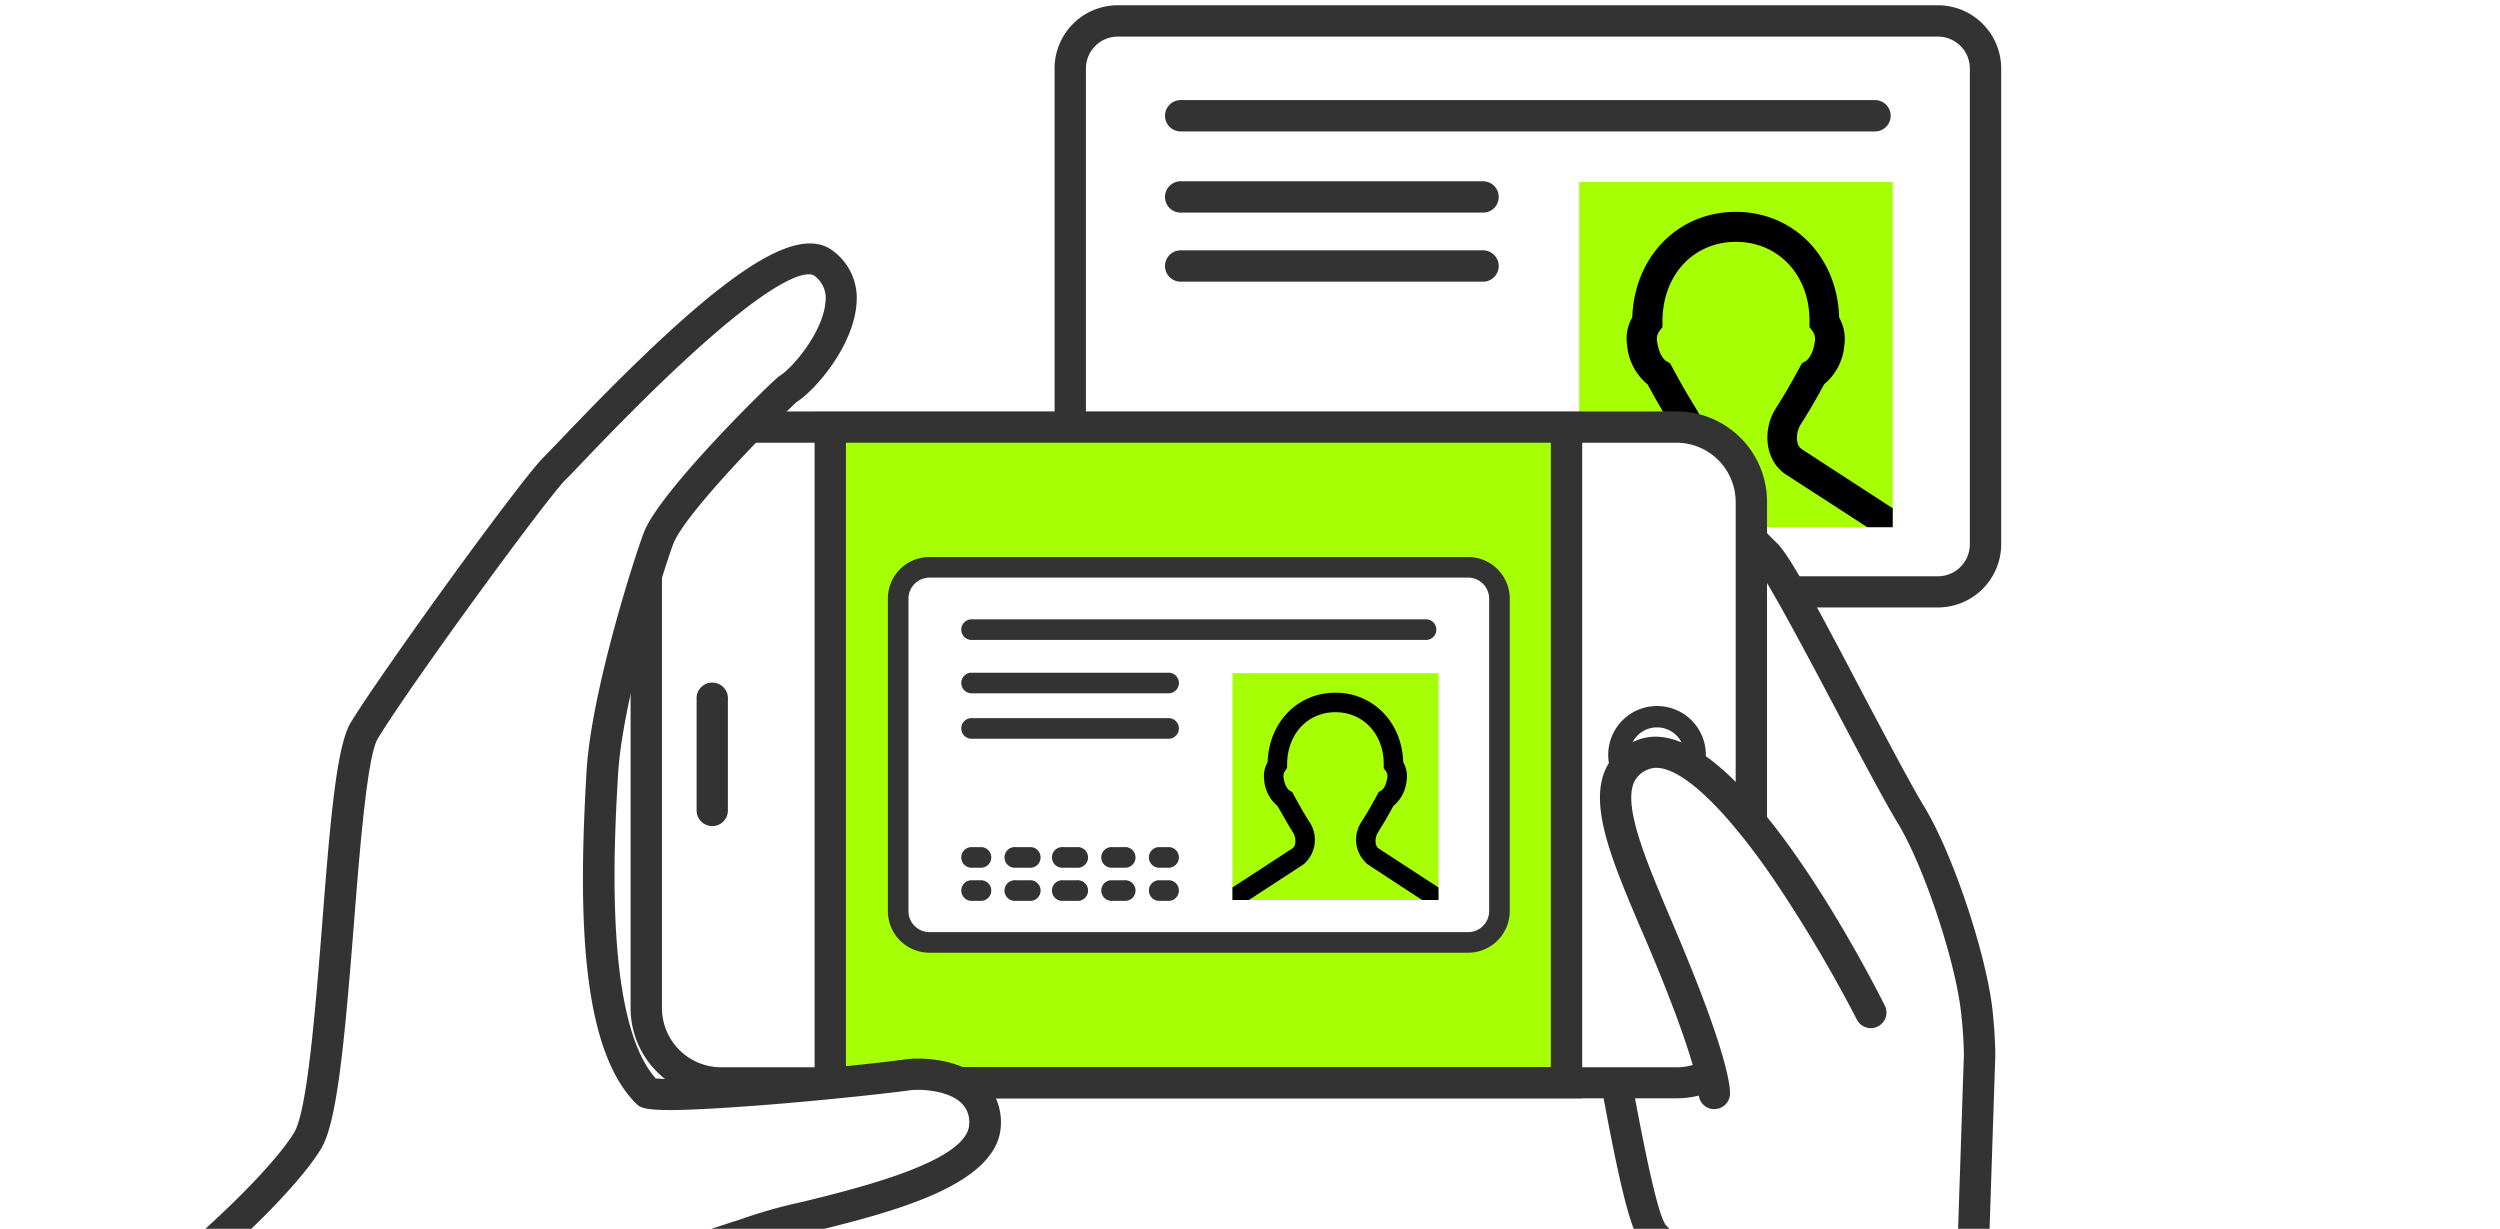 <svg xmlns="http://www.w3.org/2000/svg" xmlns:xlink="http://www.w3.org/1999/xlink" viewBox="0 0 295 145"><defs><style>.cls-1{fill:none;}.cls-2{fill:#fff;}.cls-3{fill:#333;}.cls-4{fill:#a6ff04;}.cls-5{clip-path:url(#clip-path);}.cls-6{clip-path:url(#clip-path-2);}.cls-7{clip-path:url(#clip-path-3);}</style><clipPath id="clip-path"><rect class="cls-1" x="186.34" y="21.46" width="37" height="40.75"/></clipPath><clipPath id="clip-path-2"><rect class="cls-1" width="295" height="145"/></clipPath><clipPath id="clip-path-3"><rect class="cls-1" x="145.43" y="79.43" width="24.31" height="26.77"/></clipPath></defs><g id="レイヤー_2" data-name="レイヤー 2"><rect class="cls-2" width="295" height="145"/><rect class="cls-2" x="126.29" y="2.47" width="108" height="67.36" rx="5.61"/><path class="cls-3" d="M228.68,71.68H131.9a7.47,7.47,0,0,1-7.46-7.46V8.08A7.46,7.46,0,0,1,131.9.62h96.78a7.47,7.47,0,0,1,7.46,7.46V64.22A7.47,7.47,0,0,1,228.68,71.68ZM131.9,4.32a3.76,3.76,0,0,0-3.76,3.76V64.22A3.76,3.76,0,0,0,131.9,68h96.78a3.77,3.77,0,0,0,3.76-3.76V8.08a3.76,3.76,0,0,0-3.76-3.76Z"/><path class="cls-3" d="M221.25,15.51H139.32a1.85,1.85,0,1,1,0-3.7h81.93a1.85,1.85,0,0,1,0,3.7Z"/><path class="cls-3" d="M175,25.09H139.32a1.85,1.85,0,1,1,0-3.7H175a1.85,1.85,0,0,1,0,3.7Z"/><path class="cls-3" d="M175,33.24H139.32a1.85,1.85,0,1,1,0-3.7H175a1.85,1.85,0,0,1,0,3.7Z"/><path class="cls-3" d="M141.32,56.42h-2a1.85,1.85,0,1,1,0-3.7h2a1.85,1.85,0,0,1,0,3.7Z"/><path class="cls-3" d="M149.85,56.42h-2.44a1.85,1.85,0,1,1,0-3.7h2.44a1.85,1.85,0,0,1,0,3.7Z"/><path class="cls-3" d="M166.9,56.42h-2.44a1.85,1.85,0,1,1,0-3.7h2.44a1.85,1.85,0,0,1,0,3.7Zm-8.53,0h-2.43a1.85,1.85,0,1,1,0-3.7h2.43a1.85,1.85,0,0,1,0,3.7Z"/><path class="cls-3" d="M175,56.42h-2a1.85,1.85,0,0,1,0-3.7h2a1.85,1.85,0,0,1,0,3.7Z"/><path class="cls-3" d="M141.32,62.36h-2a1.85,1.85,0,1,1,0-3.7h2a1.85,1.85,0,0,1,0,3.7Z"/><path class="cls-3" d="M149.85,62.36h-2.44a1.85,1.85,0,1,1,0-3.7h2.44a1.85,1.85,0,0,1,0,3.7Z"/><path class="cls-3" d="M166.9,62.36h-2.44a1.85,1.85,0,1,1,0-3.7h2.44a1.85,1.85,0,0,1,0,3.7Zm-8.53,0h-2.43a1.85,1.85,0,1,1,0-3.7h2.43a1.85,1.85,0,0,1,0,3.7Z"/><path class="cls-3" d="M175,62.36h-2a1.85,1.85,0,0,1,0-3.7h2a1.85,1.85,0,0,1,0,3.7Z"/><rect class="cls-4" x="186.34" y="21.46" width="37" height="40.75"/><g class="cls-5"><path d="M228.26,75.51H181.41V67.18a7.36,7.36,0,0,1,3.36-6.2l12.35-8c.77-.54.58-2.07.09-2.83-.74-1.17-1.59-2.56-2.79-4.79A6.66,6.66,0,0,1,192,40.73a5,5,0,0,1,.61-3.29C192.85,30.3,198,25,204.83,25s12,5.33,12.19,12.47a5.11,5.11,0,0,1,.61,3.29,6.66,6.66,0,0,1-2.38,4.58c-1.2,2.23-2.05,3.62-2.79,4.78-.49.77-.68,2.3.13,2.87l12.31,8a7.36,7.36,0,0,1,3.36,6.2ZM184.93,72h39.81V67.18A3.88,3.88,0,0,0,223,63.93l-12.36-8c-2.5-1.76-2.59-5.37-1.14-7.67.75-1.18,1.61-2.59,2.88-4.94l.23-.44.43-.25c.2-.12.87-.63,1.12-2.36a1.59,1.59,0,0,0-.28-1.2l-.36-.47v-.78c0-5.34-3.65-9.28-8.68-9.28s-8.64,3.92-8.67,9.33v.73l-.36.47a1.59,1.59,0,0,0-.28,1.2c.25,1.73.92,2.24,1.12,2.36l.43.25.23.43c1.27,2.36,2.13,3.78,2.88,5,1.45,2.3,1.36,5.91-1.09,7.63l-12.41,8.09a3.88,3.88,0,0,0-1.76,3.25Z"/></g><g class="cls-6"><path class="cls-2" d="M232.44,158.77l1.14-34.31a52.7,52.7,0,0,0-.37-5.46c-.79-6.65-4.62-17.8-7.68-22.84-3.9-6.4-15-28.83-17.22-30.88a44.59,44.59,0,0,1-4.53-5.12s-24.92-2.06-27.3,1-5.18,6.44.69,7.74,14.24,73.21,18.09,76.94,12.54,22.28,12.54,22.28l28.59,6.53Z"/><path class="cls-3" d="M238.91,177.09l-32.4-7.4-.38-.82c-2.34-5.05-9.09-18.78-12.15-21.73-1.91-1.85-3.56-10.4-7.45-32.57-2.71-15.45-7.22-41.19-10-43.94-2.47-.59-3.94-1.64-4.5-3.2-.9-2.53,1.1-5.07,2.87-7.31L175,60c2.6-3.31,19.23-2.46,28.9-1.67l.82.07.5.67a45,45,0,0,0,4.31,4.87C211,65.22,214,70.76,220,82.21c2.85,5.38,5.54,10.47,7.07,13,3.28,5.38,7.14,16.84,8,23.58a56.22,56.22,0,0,1,.38,5.65l-1.13,34.15Zm-29.81-10.6,24.77,5.66L230.59,159l1.15-34.57a51.67,51.67,0,0,0-.36-5.18c-.75-6.22-4.43-17.16-7.43-22.1-1.59-2.61-4.31-7.75-7.18-13.19-3.61-6.82-8.55-16.17-9.71-17.29a44.55,44.55,0,0,1-4.25-4.71c-10.73-.84-23-.92-24.93.4l-.06.08c-.75,1-2.5,3.18-2.29,3.78,0,.1.49.53,2,.88,3.93.87,6.47,11.9,12.6,46.86,2.25,12.8,5,28.73,6.44,30.61C200.3,148.1,207.24,162.55,209.1,166.49Z"/></g><rect class="cls-2" x="102.78" y="23.88" width="77.36" height="130.4" rx="8.79" transform="translate(52.38 230.54) rotate(-90)"/><path class="cls-3" d="M197.87,129.6H85.05A10.65,10.65,0,0,1,74.41,119V59.19A10.65,10.65,0,0,1,85.05,48.55H197.87a10.65,10.65,0,0,1,10.64,10.64V119A10.65,10.65,0,0,1,197.87,129.6ZM85.05,52.24a7,7,0,0,0-6.94,6.95V119a7,7,0,0,0,6.94,6.94H197.87a7,7,0,0,0,6.94-6.94V59.19a7,7,0,0,0-6.94-6.95Z"/><path class="cls-3" d="M84.05,97.48a1.85,1.85,0,0,1-1.85-1.85V82.53a1.85,1.85,0,1,1,3.69,0v13.1A1.84,1.84,0,0,1,84.05,97.48Z"/><rect class="cls-4" x="102.73" y="45.64" width="77.36" height="86.88" transform="translate(52.34 230.49) rotate(-90)"/><path class="cls-3" d="M186.7,129.6H96.12v-81H186.7Zm-86.88-3.69H183V52.24H99.82Z"/><rect class="cls-2" x="105.98" y="66.95" width="70.96" height="44.26" rx="3.69"/><path class="cls-3" d="M173.25,112.42H109.67a4.9,4.9,0,0,1-4.9-4.9V70.63a4.9,4.9,0,0,1,4.9-4.9h63.58a4.91,4.91,0,0,1,4.9,4.9v36.89A4.91,4.91,0,0,1,173.25,112.42ZM109.67,68.16a2.48,2.48,0,0,0-2.47,2.47v36.89a2.48,2.48,0,0,0,2.47,2.47h63.58a2.48,2.48,0,0,0,2.47-2.47V70.63a2.48,2.48,0,0,0-2.47-2.47Z"/><path class="cls-3" d="M168.38,75.51H114.54a1.22,1.22,0,0,1,0-2.43h53.84a1.22,1.22,0,0,1,0,2.43Z"/><path class="cls-3" d="M138,81.81H114.54a1.22,1.22,0,0,1,0-2.43H138a1.22,1.22,0,0,1,0,2.43Z"/><path class="cls-3" d="M138,87.17H114.54a1.22,1.22,0,0,1,0-2.43H138a1.22,1.22,0,0,1,0,2.43Z"/><path class="cls-3" d="M115.86,102.39h-1.32a1.22,1.22,0,0,1,0-2.43h1.32a1.22,1.22,0,0,1,0,2.43Z"/><path class="cls-3" d="M121.46,102.39h-1.6a1.22,1.22,0,1,1,0-2.43h1.6a1.22,1.22,0,1,1,0,2.43Z"/><path class="cls-3" d="M132.66,102.39h-1.6a1.22,1.22,0,0,1,0-2.43h1.6a1.22,1.22,0,1,1,0,2.43Zm-5.6,0h-1.6a1.22,1.22,0,1,1,0-2.43h1.6a1.22,1.22,0,1,1,0,2.43Z"/><path class="cls-3" d="M138,102.39h-1.32a1.22,1.22,0,0,1,0-2.43H138a1.22,1.22,0,0,1,0,2.43Z"/><path class="cls-3" d="M115.86,106.3h-1.32a1.22,1.22,0,0,1,0-2.43h1.32a1.22,1.22,0,0,1,0,2.43Z"/><path class="cls-3" d="M121.46,106.3h-1.6a1.22,1.22,0,1,1,0-2.43h1.6a1.22,1.22,0,1,1,0,2.43Z"/><path class="cls-3" d="M132.66,106.3h-1.6a1.22,1.22,0,0,1,0-2.43h1.6a1.22,1.22,0,1,1,0,2.43Zm-5.6,0h-1.6a1.22,1.22,0,1,1,0-2.43h1.6a1.22,1.22,0,1,1,0,2.43Z"/><path class="cls-3" d="M138,106.3h-1.32a1.22,1.22,0,0,1,0-2.43H138a1.22,1.22,0,0,1,0,2.43Z"/><rect class="cls-4" x="145.43" y="79.43" width="24.31" height="26.77"/><g class="cls-7"><path d="M173,114.94H142.2v-5.47a4.85,4.85,0,0,1,2.2-4.08l8.12-5.29c.5-.35.38-1.36.06-1.86-.49-.77-1-1.68-1.84-3.14a4.38,4.38,0,0,1-1.56-3,3.36,3.36,0,0,1,.4-2.17c.16-4.72,3.55-8.19,8-8.19s7.87,3.5,8,8.2a3.31,3.31,0,0,1,.4,2.16,4.38,4.38,0,0,1-1.56,3c-.79,1.46-1.35,2.37-1.83,3.14-.32.5-.45,1.51.09,1.88l8.08,5.27a4.86,4.86,0,0,1,2.21,4.08Zm-28.47-2.31h26.16v-3.16a2.55,2.55,0,0,0-1.16-2.14L161.39,102a3.79,3.79,0,0,1-.75-5c.49-.77,1.06-1.7,1.89-3.25l.15-.29.29-.16c.13-.08.57-.41.73-1.55a1,1,0,0,0-.19-.79l-.23-.3v-.51c0-3.51-2.4-6.11-5.7-6.11s-5.7,2.6-5.7,6.17v.38l-.23.37a1,1,0,0,0-.19.79c.17,1.14.61,1.47.74,1.55l.28.16.16.29c.83,1.55,1.39,2.48,1.88,3.25a3.79,3.79,0,0,1-.71,5l-8.15,5.31a2.53,2.53,0,0,0-1.16,2.14Z"/></g><circle class="cls-3" cx="195.54" cy="89.08" r="1.26"/><path class="cls-3" d="M195.54,94.83a5.76,5.76,0,1,1,5.75-5.75A5.76,5.76,0,0,1,195.54,94.83Zm0-9a3.25,3.25,0,1,0,3.24,3.25A3.26,3.26,0,0,0,195.54,85.83Z"/><path class="cls-2" d="M213.41,116.13S200.7,85.47,193.52,88.76c-7.74,3.56,4.27,26.23,9,37.84,5.51,13.38,16.08,17.93,16.08,17.93l7.42-1.48Z"/><path class="cls-2" d="M220.76,119.42S203.37,85,193.78,89c-6.59,2.79-1.48,12.36,3.3,24,5.51,13.38,5.21,16,5.21,16"/><path class="cls-3" d="M202.29,130.87h-.21a1.83,1.83,0,0,1-1.63-1.93c0-.27-.2-3.38-5.07-15.21-.57-1.38-1.14-2.73-1.7-4-3.4-8-6.09-14.37-4.33-18.72a6.6,6.6,0,0,1,3.71-3.62c10.62-4.49,26.31,25.25,29.34,31.25a1.84,1.84,0,0,1-3.29,1.67,166.52,166.52,0,0,0-9.79-16.52c-6.4-9.35-11.94-14.21-14.82-13a2.91,2.91,0,0,0-1.72,1.6c-1.19,2.93,1.48,9.22,4.3,15.89.56,1.32,1.14,2.68,1.71,4.07,5.28,12.83,5.42,16.2,5.34,16.93A1.85,1.85,0,0,1,202.29,130.87Z"/><g class="cls-6"><path class="cls-2" d="M42.64,174.62,3.07,163.55c17.81-11.67,30.14-23.87,33.22-29,3.48-5.73,3.62-43.36,6.69-48.4,3.89-6.4,20.32-29,22.55-31C67.32,53.52,91.4,26.61,97.21,31.1c5.48,4.23-1.62,13.25-4.3,14.84-.27.16-13,12.57-15.08,17.31-.65,1.49-6.18,18.26-6.74,27.88-.73,12.64-1.23,31.13,5.26,37.71,1,1,23.6-1.08,30.86-2,1.93-.26,9,0,9.05,5.72,0,7.94-22.69,10.75-27.93,13L61,154.45Z"/><path class="cls-3" d="M42.64,176.47a2.15,2.15,0,0,1-.5-.07L2.57,165.33A1.86,1.86,0,0,1,2.06,162c17.69-11.59,29.74-23.56,32.65-28.36,1.57-2.58,2.53-14.81,3.31-24.64,1-13,1.75-21.08,3.38-23.76,3.67-6,20.29-29,22.88-31.42l1.65-1.71c18.49-19.46,27.88-26,32.41-22.47a6.9,6.9,0,0,1,2.73,6.14c-.31,4.91-4.73,10.16-7.07,11.66C92.57,48.73,81.26,60,79.52,64c-.64,1.48-6,17.95-6.58,27.25-.47,8-1.7,29.09,4.43,36,3.29.42,21.92-1.23,29.6-2.26,1.49-.2,6-.18,8.81,2.27a6.81,6.81,0,0,1,2.33,5.27c0,7.32-12.94,10.52-22.41,12.86a55.77,55.77,0,0,0-6.64,1.87l-.16.06L62,156.05,44,175.86A1.87,1.87,0,0,1,42.64,176.47ZM7.43,162.85,42,172.53l17.55-19.32a1.85,1.85,0,0,1,.8-.52l27.28-8.89a58.34,58.34,0,0,1,7.15-2c6.85-1.69,19.62-4.84,19.59-9.25a3.09,3.09,0,0,0-1.06-2.51c-1.62-1.41-4.72-1.54-5.89-1.39-3.44.46-10.87,1.25-17.87,1.79-13.26,1-13.83.46-14.55-.28-6.71-6.79-6.69-23.58-5.79-39.11.58-9.93,6.18-26.89,6.88-28.5C78.33,57.45,91.37,44.7,92,44.35c1.5-.89,5.19-5.24,5.41-8.8a3.23,3.23,0,0,0-1.3-3c-.62-.48-4.87-1.68-27.47,22.09-1.08,1.13-1.56,1.64-1.83,1.89-1.92,1.77-18.2,24-22.23,30.62-1.25,2.06-2.14,13.19-2.84,22.13-1.13,14.27-2,23.16-3.84,26.26C34.5,141.11,22.89,152.27,7.43,162.85Z"/></g></g></svg>